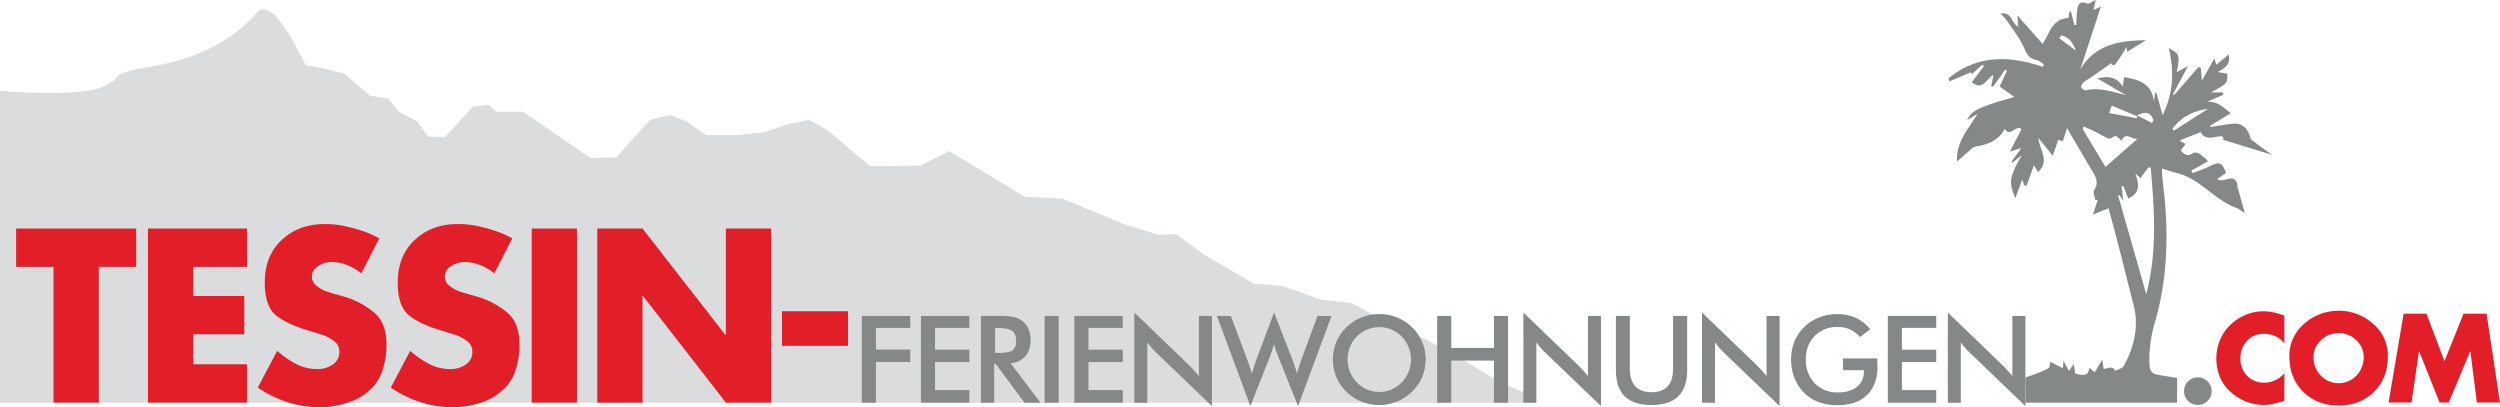 <svg xmlns="http://www.w3.org/2000/svg" viewBox="0 0 1199.88 195.47"><defs><style>.cls-1{fill:#dbdcdd;}.cls-2,.cls-4{fill:#858889;}.cls-3{fill:#e21f29;}.cls-4{fill-rule:evenodd;}</style></defs><title>Asset 2</title><g id="Layer_2" data-name="Layer 2"><g id="Layer_1-2" data-name="Layer 1"><path class="cls-1" d="M0,193.3V43.57s36.21,3.35,49-1.83-.61-5.78,24.65-10S115,15.87,123.25,6.14,147,32.92,147,31.7s18.26,3.65,18.26,3.65L177.73,46l8.52,1.22,5.18,6.39,8.82,4.57,5.18,7.3,8.21.31L227,51.18l7.61-.91,3.65,3.34h12.78l32.26,22.22,12.48-.31,16.13-17.95,9.74-2.43,8.22,3.34L339,64.87h14.91l13.39-1.52,10.35-3.65,10.65-2.13,8.83,4.87,20.39,17.35,24-.31,14-7L491.8,94.39l18,.92,29.52,12.17,16.43,5.17,8.83-.3,13.08,9.74,24,14,14,1.22,18,6.39,15.21,1.82,10,5.48,20.39,9.43,17.35,8.83,18,11,9.74,5.18,12.18,4.87-.31,3Z"/><path class="cls-2" d="M1059.56,183.08a6.41,6.41,0,0,1,1.92,4.7,6.33,6.33,0,0,1-1.92,4.64,6.68,6.68,0,0,1-9.4,0,6.34,6.34,0,0,1-1.93-4.66,6.59,6.59,0,0,1,6.63-6.65,6.65,6.65,0,0,1,4.7,2"/><path class="cls-3" d="M1096.4,151.55v13.3a11,11,0,0,0-4.3-3.45,12.93,12.93,0,0,0-5.43-1.19,10.64,10.64,0,0,0-8.24,3.43,12,12,0,0,0-3.14,8.4,11.47,11.47,0,0,0,3.2,8.33,11.17,11.17,0,0,0,8.35,3.28,12.06,12.06,0,0,0,5.26-1.22,12.56,12.56,0,0,0,4.3-3.31v13.25c-1,.34-2,.63-2.88.87s-1.79.46-2.66.65a17.86,17.86,0,0,1-2.07.34,19.11,19.11,0,0,1-2.18.12,23.1,23.1,0,0,1-8.57-1.62,24.35,24.35,0,0,1-7.45-4.61,19.87,19.87,0,0,1-5.18-7.27,23.36,23.36,0,0,1-1.67-8.86,22.66,22.66,0,0,1,1.62-8.44,21.3,21.3,0,0,1,4.67-7.19,23.17,23.17,0,0,1,7.19-5,22,22,0,0,1,8.54-1.95h.51a24,24,0,0,1,5.18.56,29.7,29.7,0,0,1,5,1.59Z"/><path class="cls-3" d="M1122.44,149.12a24.82,24.82,0,0,1,16.42,6.2,19.86,19.86,0,0,1,7.19,15.82q0,10.35-6.65,16.92t-17,6.57q-10.25,0-16.92-6.57t-6.68-16.92a19.83,19.83,0,0,1,7.19-15.82,24.52,24.52,0,0,1,16.41-6.15Zm-8.52,14.23a10.63,10.63,0,0,0-3.53,7.84,12.51,12.51,0,0,0,3.53,9.12,11.82,11.82,0,0,0,17,0,12.57,12.57,0,0,0,3.54-9.14,10.63,10.63,0,0,0-3.54-7.85,11.8,11.8,0,0,0-8.52-3.44,12,12,0,0,0-8.52,3.48"/><polygon class="cls-3" points="1153.63 150.53 1164.56 150.53 1173.22 173.35 1182.39 150.53 1193.43 150.53 1199.88 193.21 1188.78 193.21 1185.67 168.65 1185.56 168.65 1175.31 193.21 1170.9 193.21 1161.1 168.65 1160.99 168.65 1157.42 193.21 1146.38 193.21 1153.63 150.53"/><polygon class="cls-2" points="413.64 193.29 413.64 151.64 436.88 151.64 436.88 157.38 420.41 157.38 420.41 167.77 436.88 167.77 436.88 173.72 420.41 173.72 420.41 193.29 413.64 193.29"/><polygon class="cls-2" points="442.01 193.29 442.01 151.64 465.25 151.64 465.25 157.38 448.78 157.38 448.78 167.83 465.25 167.83 465.25 173.77 448.78 173.77 448.78 187.23 465.25 187.23 465.25 193.29 442.01 193.29"/><path class="cls-2" d="M477.15,174.66v18.63h-6.34V151.64h9.44a29.55,29.55,0,0,1,6.44.54,10.18,10.18,0,0,1,3.92,1.79,10,10,0,0,1,3,3.9,12.87,12.87,0,0,1,1,5.24c0,3.33-.81,5.95-2.42,7.83a10.63,10.63,0,0,1-7.14,3.4l14.34,18.95h-7.66l-13.85-18.63Zm.43-5.27h1.22c3.59,0,6-.41,7.14-1.25s1.77-2.31,1.77-4.44c0-2.29-.64-3.91-1.9-4.85s-3.6-1.41-7-1.41h-1.22Z"/><rect class="cls-2" x="501.34" y="151.64" width="6.77" height="41.65"/><polygon class="cls-2" points="515.63 193.29 515.63 151.64 538.87 151.64 538.87 157.38 522.4 157.38 522.4 167.83 538.87 167.83 538.87 173.77 522.4 173.77 522.4 187.23 538.87 187.23 538.87 193.29 515.63 193.29"/><path class="cls-2" d="M544.43,193.29V150l26.45,25.46c.72.72,1.46,1.49,2.19,2.31s1.52,1.73,2.34,2.76V151.64h6.26v43.27l-27-25.92c-.72-.7-1.42-1.44-2.09-2.22a30.88,30.88,0,0,1-1.93-2.44v29Z"/><path class="cls-2" d="M584.06,151.64h6.69l7.88,21c.51,1.38.94,2.59,1.29,3.64s.66,2,.93,2.93c.66-2.2,1.35-4.36,2.08-6.46.09-.27.16-.45.2-.54L611.49,150l8.82,22.68c.42,1.09.81,2.19,1.18,3.29s.72,2.21,1,3.33c.19-.85.45-1.79.77-2.81s.74-2.24,1.25-3.65l7.82-21.19h6.75L623,194.91l-9.51-23.75c-.42-1.07-.79-2.09-1.14-3.06s-.64-1.9-.91-2.78q-.48,1.68-1,3.15c-.33,1-.66,1.91-1,2.8l-9.33,23.64Z"/><path class="cls-2" d="M684.22,172.55A21.15,21.15,0,0,1,677.7,188a22.71,22.71,0,0,1-7.25,4.75A22.24,22.24,0,0,1,662,194.4a22.49,22.49,0,0,1-8.58-1.66,22.14,22.14,0,0,1-7.21-4.74,21.14,21.14,0,0,1-4.84-7,22.31,22.31,0,0,1,0-16.84,21.24,21.24,0,0,1,4.84-7.08,21.93,21.93,0,0,1,7.23-4.73,23.32,23.32,0,0,1,17.08,0,22.18,22.18,0,0,1,12.07,11.85,21.64,21.64,0,0,1,1.66,8.38m-7.06,0a15.82,15.82,0,0,0-1.15-6,15.6,15.6,0,0,0-3.31-5.07,15.13,15.13,0,0,0-24.81,5,16.08,16.08,0,0,0-1.14,6,15.7,15.7,0,0,0,1.14,6,15.18,15.18,0,0,0,3.3,5A14.75,14.75,0,0,0,662,188.11a14.61,14.61,0,0,0,5.79-1.16,15.36,15.36,0,0,0,4.94-3.39,15.64,15.64,0,0,0,4.46-11"/><polygon class="cls-2" points="689.77 193.29 689.77 151.64 696.54 151.64 696.54 167 717.03 167 717.03 151.64 723.8 151.64 723.8 193.29 717.03 193.29 717.03 173.06 696.54 173.06 696.54 193.29 689.77 193.29"/><path class="cls-2" d="M731.15,193.29V150l26.46,25.46q1.08,1.08,2.19,2.31c.74.81,1.51,1.73,2.33,2.76V151.64h6.26v43.27l-27-25.92c-.72-.7-1.42-1.44-2.09-2.22a28.62,28.62,0,0,1-1.92-2.44v29Z"/><path class="cls-2" d="M775.56,151.64h6.69v25.29q0,5.64,2.6,8.47c1.74,1.88,4.33,2.83,7.79,2.83s6-.95,7.75-2.83,2.6-4.71,2.6-8.47V151.64h6.77v25.92q0,8.44-4.27,12.65t-12.85,4.19q-8.6,0-12.84-4.18t-4.24-12.66Z"/><path class="cls-2" d="M816.88,193.29V150l26.46,25.46q1.08,1.08,2.19,2.31c.74.81,1.52,1.73,2.33,2.76V151.64h6.26v43.27l-27-25.92c-.72-.7-1.42-1.44-2.09-2.22s-1.31-1.59-1.92-2.44v29Z"/><path class="cls-2" d="M884.54,172H901q0,.44,0,1.2.09,2,.09,2.73,0,8.79-5,13.66t-14.2,4.86a25.75,25.75,0,0,1-9.13-1.51,19.22,19.22,0,0,1-7-4.55,20.53,20.53,0,0,1-4.54-7.08,23.76,23.76,0,0,1-1.58-8.71,22.92,22.92,0,0,1,1.61-8.71,20.06,20.06,0,0,1,4.76-7,20.54,20.54,0,0,1,7.14-4.56,24.4,24.4,0,0,1,8.76-1.56,20.85,20.85,0,0,1,8.81,1.79,19.75,19.75,0,0,1,6.93,5.49l-4.95,3.73a13.85,13.85,0,0,0-4.75-3.64,14.2,14.2,0,0,0-5.92-1.2A14.88,14.88,0,0,0,871,161.21a15.41,15.41,0,0,0-4.28,11.28A15.7,15.7,0,0,0,871,183.94a14.81,14.81,0,0,0,11.12,4.4q5.8,0,9.13-2.7a9,9,0,0,0,3.33-7.37v-.6h-10Z"/><polygon class="cls-2" points="906.06 193.29 906.06 151.64 929.3 151.64 929.3 157.38 912.83 157.38 912.83 167.83 929.3 167.83 929.3 173.77 912.83 173.77 912.83 187.23 929.3 187.23 929.3 193.29 906.06 193.29"/><path class="cls-2" d="M934.86,193.29V150l26.46,25.46q1.08,1.08,2.19,2.31c.74.81,1.51,1.73,2.33,2.76V151.64h6.26v43.27L945.1,169c-.72-.7-1.42-1.44-2.09-2.22a28.62,28.62,0,0,1-1.92-2.44v29Z"/><polygon class="cls-3" points="47.42 193.25 25.7 193.25 25.7 128.09 7.75 128.09 7.75 109.7 65.37 109.7 65.37 128.09 47.42 128.09 47.42 193.25"/><polygon class="cls-3" points="92.74 128.09 92.74 142.05 117.23 142.05 117.23 160.45 92.74 160.45 92.74 174.85 118.56 174.85 118.56 193.25 71.02 193.25 71.02 109.7 118.56 109.7 118.56 128.09 92.74 128.09"/><path class="cls-3" d="M182.06,114.35l-8.64,16.85a26,26,0,0,0-6.71-3.94,20.38,20.38,0,0,0-7.7-1.5c-.37,0-.78,0-1.22.06a5.74,5.74,0,0,0-1.33.28,11.23,11.23,0,0,0-4.65,2.21,5.36,5.36,0,0,0-2.11,4.44,5.2,5.2,0,0,0,2,4.26,18.49,18.49,0,0,0,4.32,2.61c.59.22,1.16.42,1.72.61s1.08.35,1.6.49l5.54,1.56a40.43,40.43,0,0,1,14.68,7.7q5.94,5,5.93,15.23V167a38.92,38.92,0,0,1-2.1,11.24,21.62,21.62,0,0,1-6.54,9.48,27.72,27.72,0,0,1-9.53,5.43,46.17,46.17,0,0,1-10.86,2.22c-.59,0-1.16,0-1.72,0s-1.09.06-1.6.06a48.57,48.57,0,0,1-15.41-2.5,54.79,54.79,0,0,1-14-6.92l9.31-17.62a44.78,44.78,0,0,0,8.92,6.2,21.82,21.82,0,0,0,10.36,2.55h.89a13,13,0,0,0,6.65-2.27,7,7,0,0,0,3-6.15,6,6,0,0,0-2.49-5,21.16,21.16,0,0,0-5.6-3c-.89-.29-1.78-.57-2.66-.83l-2.44-.72a2.26,2.26,0,0,0-.5-.17,2,2,0,0,1-.5-.16q-9.85-2.78-15.73-7.1t-5.87-16.17q0-12.75,8.14-20.39t20.67-7.65a49.1,49.1,0,0,1,5.21.28,37.91,37.91,0,0,1,5.31.94,63.68,63.68,0,0,1,8.26,2.33,47.23,47.23,0,0,1,7.37,3.32Z"/><path class="cls-3" d="M245.89,114.35l-8.65,16.85a25.75,25.75,0,0,0-6.7-3.94,20.38,20.38,0,0,0-7.7-1.5c-.37,0-.78,0-1.22.06a5.63,5.63,0,0,0-1.33.28,11.33,11.33,0,0,0-4.66,2.21,5.38,5.38,0,0,0-2.1,4.44,5.19,5.19,0,0,0,2,4.26,18.56,18.56,0,0,0,4.33,2.61l1.71.61c.56.18,1.09.35,1.61.49l5.54,1.56a40.43,40.43,0,0,1,14.68,7.7q5.94,5,5.93,15.23V167a39.26,39.26,0,0,1-2.1,11.24,21.62,21.62,0,0,1-6.54,9.48,27.72,27.72,0,0,1-9.53,5.43,46.17,46.17,0,0,1-10.86,2.22c-.59,0-1.16,0-1.72,0s-1.09.06-1.61.06a48.55,48.55,0,0,1-15.4-2.5,54.79,54.79,0,0,1-14-6.92l9.31-17.62a44.5,44.5,0,0,0,8.92,6.2,21.79,21.79,0,0,0,10.36,2.55h.88a12.9,12.9,0,0,0,6.65-2.27,7,7,0,0,0,3-6.15,5.94,5.94,0,0,0-2.5-5,21,21,0,0,0-5.59-3c-.89-.29-1.78-.57-2.66-.83l-2.44-.72a2.45,2.45,0,0,0-.5-.17,2,2,0,0,1-.5-.16q-9.85-2.78-15.73-7.1t-5.88-16.17q0-12.75,8.15-20.39t20.66-7.65a48.82,48.82,0,0,1,5.21.28,37.79,37.79,0,0,1,5.32.94,63.68,63.68,0,0,1,8.26,2.33,47.66,47.66,0,0,1,7.37,3.32Z"/><rect class="cls-3" x="255.19" y="109.7" width="21.72" height="83.55"/><polygon class="cls-3" points="286.66 109.7 308.38 109.7 348.17 160.78 348.39 160.78 348.39 109.7 370.11 109.7 370.11 193.25 348.39 193.25 308.61 142.05 308.38 142.05 308.38 193.25 286.66 193.25 286.66 109.7"/><rect class="cls-3" x="375.32" y="149.37" width="31.69" height="16.62"/><path class="cls-4" d="M972.15,181.18c.12-.09,2.47-.87,3.7-1.3a50.17,50.17,0,0,0,7.4-3.22c.59-.31.55-1.8.86-3l5.95,3.06c.11-1.14.2-2,.34-3.52,1,1.91,1.75,3.2,2.6,4.77l2.33-3.22c.29,1.92.5,3.22.7,4.53,4.77,1.28,6.09.8,6.85-2.76.76.68,1.4,1.25,2.45,2.21l3.65-6.14c.3,1.92.5,3.18.7,4.45,2-.12,4.17-1.76,5.54,1,1.42-.82,3.53-1.28,4.19-2.52,4.94-9.29,7.33-19,4.51-29.59-2.17-8.15-4.12-16.35-6.23-24.51-1.81-7.06-3.71-14.1-5.66-21.48L1004.5,103c.93-2.85,1.65-5,2.35-7.16-.4.06-.8.11-1.2.18-.24-1.62-1.25-3.77-.57-4.77,2.37-3.51.85-6.23-.89-9.15-3.93-6.64-7.83-13.3-12.11-20.59-.85,2.57-1.42,4.36-2.07,6.33l-2.13-.78c-.8,2.35-1.61,4.69-2.65,7.7l-6.87-8.51c.28,5.51,5.75,10.78-.19,16.36-.66-1.1-1.24-2.09-2-3.3-1.24,3.49-2.38,6.67-3.52,9.85l-1.11-.25c-.3-.77-.58-1.55-1-2.7-1.09,3-2,5.53-3.26,8.86-3.39-7.5-2.77-10.52,3.11-20.6L966,78l-.57-.5L970.21,71l-5.6,1.81,5.58-10.7c-2.22-2.79-5.4,4.14-8-.3-2.92,5.69-8.18,7.62-14.16,8.56-1.25.2-2.33,1.63-3.45,2.55-1.56,1.29-3.07,2.64-5.3,4.57-.49-9.52,5.35-15.26,9.82-22.88l-5,3.11c1.78-3.59,3-4.62,9.77-7.19,3.94-1.48,8-2.49,12.91-4l-7.05-5c1.06-2.26,2.28-4.93,3.52-7.59l-.82-.58-5.8,8.24-1-.3c.38-1.7.75-3.42,1.17-5.32-3.34,1.51-4.85,7.78-10.49,3.55l5.87-7.77-.74-.75-5.09,4.65c-.09-.32-.19-.64-.28-1l-10.43,4.38c-.16-.46-.32-.93-.49-1.39,13.71-11.36,29.18-11.08,45.46-5.54.08-.45.15-.9.22-1.35-1.2-.71-2.33-1.8-3.61-2-3.48-.67-4.52-3-5.86-6-2-4.47-5.16-8.43-7.92-12.55a37.34,37.34,0,0,0-3.27-3.69c5.61-1,5.12,4.76,8.48,6.28-.12-1.53-.23-2.8-.45-5.48l12.13,13.72c3.38-4.6,4.28-12,12.4-12.4.11-.62.31-1.87.51-3.11l.69-.07c.58,2.2,1.15,4.41,1.73,6.62l.86-.18a71.71,71.71,0,0,1,.53-7.63c.56-3.21,1.85-3.59,4.84-2.58.83.29,2.18-.92,3.91-1.73-.37,1.8-.63,3-1,4.86l3.56-1.72q-4.95,15.11-9.94,30.26c7.05-11.88,18.28-13.88,31.55-14.07l-9,5.57c-.06-.31-.2-1-.45-2.3a50.71,50.71,0,0,1-3.71,6.07c-1,1.2-2.07,4.28-3.54,1.72-3.51,2.46-6.89,4.86-10.31,7.23a23.77,23.77,0,0,0-3.09,2.07c-.57.55-1.18,1.72-.95,2.28s1.55,1.59,2.15,1.44c6.71-1.64,12.73.8,19.23,2.25l-13.71-8c5.06-1.14,9-1,12.27,3.89.24-1.8.38-2.89.6-4.5,7.08,1.19,13.33,3,14.32,11.78l.54-4.19.63-.11q1.49,5.4,3,10.8c5.13-10.43,5.65-21.12,3-32.15,5.24,2.85,5.38,3.26,3.79,11.48l5.45-2.94-7.34,13.65.64.25,11.76-13.5,1.09.64c.12,1.57.23,3.14.44,6l6-10.66c.39,1.24.62,1.94,1,3l5.83-4.92c1.2,4.38-1.35,6.38-5.19,8.42l4.53.8c.21,4.62.21,4.62-7.73,9h5.59c.13.36.25.72.37,1.09l-7.82,3.41c5.13-.38,8.15,3.13,11.35,5.47l-10.1,6.09c.15.17.31.33.46.49,3.81-.54,7.61-1.33,11.45-1.57s6.76,2.93,7.53,6.94c.12.67,1.12,1.23,1.8,1.73,2.61,2,5.26,3.85,8.6,6.28l-23.39-7.16c.44-2.26-1.48-1.81-3.29-1.45-3,.61-5.94,1-7.55-2.26l-10.13,4,2.87,1.71-2.32,3.09c1.89,2.07,3.6,3,6.14,1.14.61-.45,2.29.11,3.2.66a28.07,28.07,0,0,1,3.76,3.39c-1.27.73-2.53,1.49-3.83,2.2s-2.76,1.46-4.13,2.19l.6,1.31c2.71-1.09,5.48-2,8.11-3.29,4.92-2.37,5.77-2.09,7.92,3.2l-4.23,2.87c3.08,2.35,7.92-3.25,9.63,2.45.21.7-.25,1.6.3,2.08,1,3.58,2,7.16,3.29,11.87-2-1.28-3-2.12-4-2.5-10.68-3.74-17.45-14.16-28.79-16.77-2.11-.49-4.16-1.27-7-2.14.12,2.25.1,3.84.3,5.4,3,22.87,2.89,45.65-3.51,67.93a62.44,62.44,0,0,0-2.76,20.7c.14,2.88,1.14,4.44,3.83,4.93,3.11.58,6.26,1,9.38,1.56.18.83,0,11.85,0,11.85H972.21s-.18-12-.06-12.07m57.95-40.1c5.34-20.11,3.89-40.3,2.15-60.51l-1.07-.3c-1.26,1.71-2.53,3.41-3.83,5.18l-2.48-2.1c1.62,4.79,2.64,9.17-3.41,11.93-.82-2.07-1.59-4-2.37-6l-.8.22c.22,2,.43,4,.71,6.65-.89-1.17-1.43-1.89-2-2.62l-.43.24,13.5,47.3M1000,60.64c-.13.45-.25.9-.37,1.35l10.89,18.11,15.37-13.47c-3,.37-5.52-3.67-7.67.88l-2.71-2.41c-1.58.7-2.76,1.7-3.46,1.43a64.16,64.16,0,0,1-6.11-3.15c-2-1-4-1.83-5.94-2.74m42.69,1.12.61,1,16.45-10.54c-7.58,1.13-13,4.15-17.06,9.52m-30.42-7.52,13.32,2.54c.07-.31.13-.62.19-.93l-12.21-5.12-1.3,3.51M1032.83,59c.24-.42.49-.85.72-1.27-1.11-3.2-3-4.81-7.81-2.34l7.09,3.61m-43.6-42-.84,1.32,7.94,6c-1.72-4.57-3.85-6.66-7.1-7.35"/></g></g></svg>